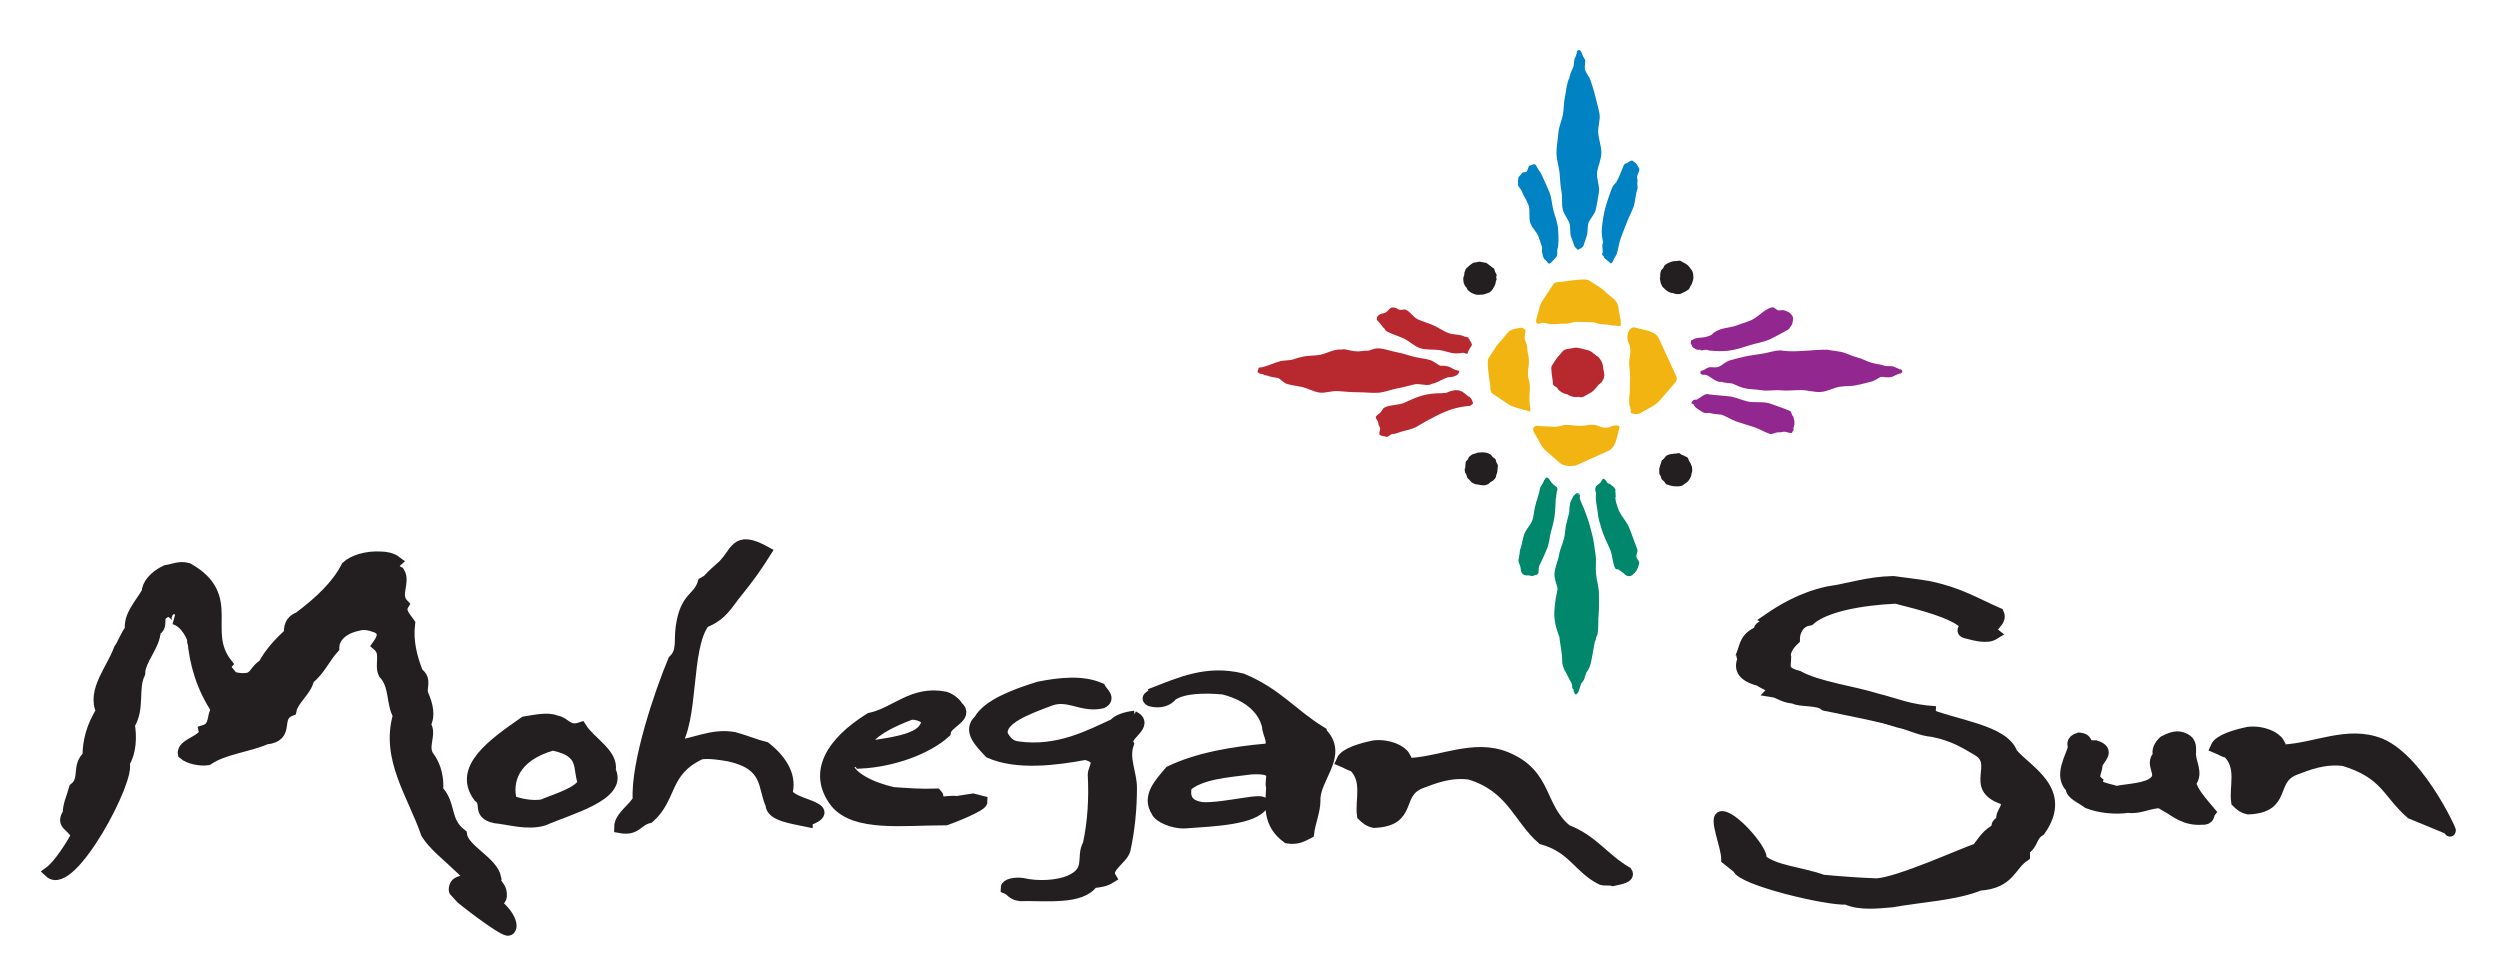 <?xml version="1.0" encoding="utf-8"?>
<!-- Generator: Adobe Illustrator 14.0.0, SVG Export Plug-In . SVG Version: 6.00 Build 43363)  -->
<!DOCTYPE svg PUBLIC "-//W3C//DTD SVG 1.1//EN" "http://www.w3.org/Graphics/SVG/1.1/DTD/svg11.dtd">
<svg version="1.1" id="Layer_1" xmlns="http://www.w3.org/2000/svg" xmlns:xlink="http://www.w3.org/1999/xlink" x="0px" y="0px"
	 width="250px" height="98px" viewBox="0 0 250 98" enable-background="new 0 0 250 98" xml:space="preserve">
<g>
	<path fill="#231F20" d="M98.164,80.163c0,0.408-2.946,1.567-3.574,1.779c-4.369,0-9.028,0.673-11.008-1.717
		c-2.269-2.957-0.41-5.968,3.428-8.357c2.608-0.566,4.25-2.754,7.484-2.125c0.506,0.15,1.038,0.567,1.231,0.93
		c1.159,0.991-1.135,1.558-1.231,2.55c-1.763,1.603-5.19,2.903-8.522,3.054c-0.313-0.406-1.135,0-1.256,0.267
		c0.314,1.195,2.293,2.23,4.587,2.753c1.448,0.098,2.704,0.204,4.346,0.15c0.313,0.31-0.193,0.469,0.217,0.832
		c3.21-0.31,0.193,0.177,3.428-0.337L98.164,80.163 M91.066,71.398c-4.057,1.506-4.563,2.807-4.877,3.374
		c4.152-0.567,6.229-0.983,6.542-2.595C92.731,71.762,91.79,71.302,91.066,71.398z"/>
	<path fill="none" stroke="#231F20" stroke-width="1.177" d="M98.164,80.163c0,0.408-2.946,1.567-3.574,1.779
		c-4.369,0-9.028,0.673-11.008-1.717c-2.269-2.957-0.41-5.968,3.428-8.357c2.608-0.566,4.25-2.754,7.484-2.125
		c0.506,0.15,1.038,0.567,1.231,0.93c1.159,0.991-1.135,1.558-1.231,2.55c-1.763,1.603-5.19,2.903-8.522,3.054
		c-0.313-0.406-1.135,0-1.256,0.267c0.314,1.195,2.293,2.23,4.587,2.753c1.448,0.098,2.704,0.204,4.346,0.15
		c0.313,0.31-0.193,0.469,0.217,0.832c3.21-0.31,0.193,0.177,3.428-0.337L98.164,80.163z M91.066,71.398
		c-4.057,1.506-4.563,2.807-4.877,3.374c4.152-0.567,6.229-0.983,6.542-2.595C92.731,71.762,91.79,71.302,91.066,71.398z"/>
	<path fill="#231F20" d="M48.479,89.663c2.728,1.558,2.921,3.329,2.294,3.329c-0.725-0.106-4.684-3.17-4.901-3.436
		c0.41-0.204-0.41-0.239-0.41-0.566c0-1.744,3.139,0.133,0.434-2.354c-1.134-1.09-2.487-2.134-3.21-3.276
		c-1.352-3.939-4.056-7.525-2.8-11.828c-0.724-1.248-0.314-2.966-1.473-4.205c-0.411-0.885,0.314-2.027-0.604-2.807
		c0.41-0.575,0.821-1.354-0.121-1.814c-0.603-0.213-1.23-0.417-1.859-0.213c-1.762,0.363-2.486,1.354-2.486,2.284
		c-0.941,1.035-1.352,2.178-2.51,3.116c-0.194,1.143-1.545,2.027-1.763,3.117c-1.763,0.672,0,2.594-2.486,2.85
		c-1.763,0.78-4.249,0.992-5.818,2.081c-0.725,0.105-1.859-0.106-2.39-0.575c-0.194-0.983,2.292-1.293,2.075-2.285
		c1.16-0.362,0.749-1.504,1.256-2.124c-1.545-2.338-2.172-4.675-2.39-7.012c0.411-0.673-0.193-1.239,0.531-1.922
		c0.603-1.142-0.725,3.276-0.531,1.922c0,0-0.556-1.718-1.907-2.099c1.255,0.354-1.401-1.743-0.99-0.602
		c-0.942,0.575,0,1.248-0.942,1.824c0,1.451-1.545,2.903-1.545,4.258c-0.749,1.55,0,3.471-1.038,5.135
		c0.192,1.143,0.192,2.7-0.531,3.843C13.087,77.755,7.076,89.123,5,87.202c0.917-0.673,2.269-2.798,2.704-3.684
		c-0.628-1.143-1.569-1.036-0.845-2.178c0-0.886,0.41-1.665,0.627-2.497c1.135-0.876,0.218-2.23,1.352-3.213
		c0-1.559,0.411-3.011,1.353-4.516c-0.941-2.027,1.038-4.161,1.763-6.18c0.41-0.575,0.627-1.354,1.134-1.974
		c-0.192-1.354,0.942-2.497,1.667-3.736c0-0.673,0.627-1.559,1.859-2.134c0.724-0.098,1.352-0.46,2.196-0.204
		c4.877,2.807,1.231,6.181,3.839,9.5c-0.41,0.469,0.314,0.832,0.508,1.292c0.41,0.213,1.351,0.319,1.882,0.106
		c0.604-0.362,0.604-0.832,1.352-1.292c0.604-1.143,1.545-2.187,2.584-3.116c0-0.575,0-1.249,0.941-1.611
		c2.076-1.559,3.839-3.214,4.78-5.091c0.603-0.566,1.955-1.035,3.428-0.93c0.41,0,1.039,0.105,1.449,0.416
		c-0.41,0.363-0.217,0.832,0.314,1.089c0.603,0.983-0.531,2.23,0.41,3.214c-0.41,0.682,0.192,1.248,0.627,1.877
		c-0.216,1.814,0.194,3.373,0.821,4.984c0.941,0.673,0.217,1.451,0.531,2.178c0.41,0.93,0.724,2.072,0.192,2.957
		c0.725,0.885-0.41,2.231,0.41,3.267c0.725,0.992,0.942,2.24,0.846,3.329c1.352,1.346,0.627,3.063,2.39,4.409
		c0.193,1.558,3.114,2.7,3.428,4.364c-0.217,0.363,0.41,0.832,0.506,1.24c0.411,1.823-1.569,0.646-1.569,0.646V89.663"/>
	<path fill="none" stroke="#231F20" stroke-width="1.177" d="M48.479,89.663c2.728,1.558,2.921,3.329,2.294,3.329
		c-0.725-0.106-4.684-3.17-4.901-3.436c0.41-0.204-0.41-0.239-0.41-0.566c0-1.744,3.139,0.133,0.434-2.354
		c-1.134-1.09-2.487-2.134-3.21-3.276c-1.352-3.939-4.056-7.525-2.8-11.828c-0.724-1.248-0.314-2.966-1.473-4.205
		c-0.411-0.885,0.314-2.027-0.604-2.807c0.41-0.575,0.821-1.354-0.121-1.814c-0.603-0.213-1.23-0.417-1.859-0.213
		c-1.762,0.363-2.486,1.354-2.486,2.284c-0.941,1.035-1.352,2.178-2.51,3.116c-0.194,1.143-1.545,2.027-1.763,3.117
		c-1.763,0.672,0,2.594-2.486,2.85c-1.763,0.78-4.249,0.992-5.818,2.081c-0.725,0.105-1.859-0.106-2.39-0.575
		c-0.194-0.983,2.292-1.293,2.075-2.285c1.16-0.362,0.749-1.504,1.256-2.124c-1.545-2.338-2.172-4.675-2.39-7.012
		c0.411-0.673-0.193-1.239,0.531-1.922c0.603-1.142-0.725,3.276-0.531,1.922c0,0-0.556-1.718-1.907-2.099
		c1.255,0.354-1.401-1.743-0.99-0.602c-0.942,0.575,0,1.248-0.942,1.824c0,1.451-1.545,2.903-1.545,4.258
		c-0.749,1.55,0,3.471-1.038,5.135c0.192,1.143,0.192,2.7-0.531,3.843C13.087,77.755,7.076,89.123,5,87.202
		c0.917-0.673,2.269-2.798,2.704-3.684c-0.628-1.143-1.569-1.036-0.845-2.178c0-0.886,0.41-1.665,0.627-2.497
		c1.135-0.876,0.218-2.23,1.352-3.213c0-1.559,0.411-3.011,1.353-4.516c-0.941-2.027,1.038-4.161,1.763-6.18
		c0.41-0.575,0.627-1.354,1.134-1.974c-0.192-1.354,0.942-2.497,1.667-3.736c0-0.673,0.627-1.559,1.859-2.134
		c0.724-0.098,1.352-0.46,2.196-0.204c4.877,2.807,1.231,6.181,3.839,9.5c-0.41,0.469,0.314,0.832,0.508,1.292
		c0.41,0.213,1.351,0.319,1.882,0.106c0.604-0.362,0.604-0.832,1.352-1.292c0.604-1.143,1.545-2.187,2.584-3.116
		c0-0.575,0-1.249,0.941-1.611c2.076-1.559,3.839-3.214,4.78-5.091c0.603-0.566,1.955-1.035,3.428-0.93
		c0.41,0,1.039,0.105,1.449,0.416c-0.41,0.363-0.217,0.832,0.314,1.089c0.603,0.983-0.531,2.23,0.41,3.214
		c-0.41,0.682,0.192,1.248,0.627,1.877c-0.216,1.814,0.194,3.373,0.821,4.984c0.941,0.673,0.217,1.451,0.531,2.178
		c0.41,0.93,0.724,2.072,0.192,2.957c0.725,0.885-0.41,2.231,0.41,3.267c0.725,0.992,0.942,2.24,0.846,3.329
		c1.352,1.346,0.627,3.063,2.39,4.409c0.193,1.558,3.114,2.7,3.428,4.364c-0.217,0.363,0.41,0.832,0.506,1.24
		c0.411,1.823-1.569,0.646-1.569,0.646V89.663z"/>
	<path fill="#231F20" d="M54.346,81.987c-1.665,0.469-3.332-0.098-4.876-0.257c-1.763-0.416-0.627-1.452-1.569-2.071
		c-2.077-2.808,1.448-5.25,4.563-7.429c0.941-0.15,2.39-0.469,3.114-0.105c0.941,0.105,1.159,1.142,2.511,0.682
		c0.917,1.451,3.21,2.594,2.896,4.249C62.24,79.5,56.93,80.845,54.346,81.987 M58.377,78.251c-0.604-1.346,0.314-3.116-3.114-3.789
		c-4.032,1.143-4.66,3.736-4.153,5.657c0.845,0.319,1.98,0.575,3.114,0.416c1.473-0.62,3.548-1.187,4.152-2.23V78.251z"/>
	<path fill="none" stroke="#231F20" stroke-width="1.177" d="M54.346,81.987c-1.665,0.469-3.332-0.098-4.876-0.257
		c-1.763-0.416-0.627-1.452-1.569-2.071c-2.077-2.808,1.448-5.25,4.563-7.429c0.941-0.15,2.39-0.469,3.114-0.105
		c0.941,0.105,1.159,1.142,2.511,0.682c0.917,1.451,3.21,2.594,2.896,4.249C62.24,79.5,56.93,80.845,54.346,81.987z M58.377,78.251
		c-0.604-1.346,0.314-3.116-3.114-3.789c-4.032,1.143-4.66,3.736-4.153,5.657c0.845,0.319,1.98,0.575,3.114,0.416
		c1.473-0.62,3.548-1.187,4.152-2.23V78.251z"/>
	<path fill="#231F20" d="M80.685,82.094c-1.473-0.311-3.549-0.567-3.549-1.655c-0.82-1.771-0.193-4.002-4.248-4.888
		c-0.942-0.15-1.859-0.31-2.801-0.204c-3.742,1.709-2.897,4.365-5.19,6.384c-1.255,0.311-1.255,1.302-2.897,0.991
		c0-1.045,1.448-1.877,1.859-2.753c-0.217-3.639,2.173-10.694,3.524-13.918c0.941-0.876,0.58-2.001,0.773-3.338
		c0.434-3.099,1.69-2.762,2.197-4.417c0.845-0.47,0,0,1.787-1.55c1.592-1.398,1.279-3.258,4.394-1.54
		c-0.845,1.346-1.763,2.646-2.849,3.967c-0.966,1.159-1.425,2.31-3.284,3.036c-1.979,2.603-1.038,9.871-3.018,12.412
		c1.98-0.106,3.743-1.248,6.036-0.832c1.134,0.31,2.076,0.726,3.114,0.983c1.642,1.301,2.486,2.806,2.173,4.311
		c-0.314,1.452,5.601,1.611,1.979,2.958V82.094"/>
	<path fill="none" stroke="#231F20" stroke-width="1.177" d="M80.685,82.094c-1.473-0.311-3.549-0.567-3.549-1.655
		c-0.82-1.771-0.193-4.002-4.248-4.888c-0.942-0.15-1.859-0.31-2.801-0.204c-3.742,1.709-2.897,4.365-5.19,6.384
		c-1.255,0.311-1.255,1.302-2.897,0.991c0-1.045,1.448-1.877,1.859-2.753c-0.217-3.639,2.173-10.694,3.524-13.918
		c0.941-0.876,0.58-2.001,0.773-3.338c0.434-3.099,1.69-2.762,2.197-4.417c0.845-0.47,0,0,1.787-1.55
		c1.592-1.398,1.279-3.258,4.394-1.54c-0.845,1.346-1.763,2.646-2.849,3.967c-0.966,1.159-1.425,2.31-3.284,3.036
		c-1.979,2.603-1.038,9.871-3.018,12.412c1.98-0.106,3.743-1.248,6.036-0.832c1.134,0.31,2.076,0.726,3.114,0.983
		c1.642,1.301,2.486,2.806,2.173,4.311c-0.314,1.452,5.601,1.611,1.979,2.958V82.094z"/>
	<path fill="#231F20" d="M113.325,71.664c1.642,0.823-1.039,1.814-0.531,2.745c-0.508,1.461,0.313,2.912,0.313,4.364
		c0,2.027-0.193,4.1-0.627,6.127c-0.194,0.981-2.076,1.814-1.449,2.85c-0.507,0.319-1.038,0.417-1.763,0.47
		c-1.134,1.718-4.683,1.249-7.267,1.302c-0.82-0.106-0.82-0.522-1.352-0.727c0-0.31,0.82-0.521,1.569-0.416
		c1.545,0.363,3.525,0.257,4.757-0.266c2.292-0.982,1.159-2.487,1.882-3.63c0.507-2.337,0.627-4.675,0.507-7.011
		c0-0.727,1.039-1.603-0.82-2.072c-3.018,0.566-6.857,1.036-9.561-0.159c-0.917-0.983-2.173-2.178-1.038-3.214
		c0.845-1.505,3.428-2.497,5.915-3.276c2.076-0.415,4.37-0.673,6.133,0.106c0.217,0.417,1.038,0.983,0.217,1.399
		c-1.98,0.469-3.333-0.93-5.191-0.257c-2.196,0.832-5.311,1.921-4.779,3.585c0.314,0.46,0.627,1.036,1.545,1.143
		c4.055,0.566,7.266-1.195,9.656-2.285c0.314-0.415,1.16-0.681,1.98-0.778H113.325"/>
	<path fill="none" stroke="#231F20" stroke-width="1.177" d="M113.325,71.664c1.642,0.823-1.039,1.814-0.531,2.745
		c-0.508,1.461,0.313,2.912,0.313,4.364c0,2.027-0.193,4.1-0.627,6.127c-0.194,0.981-2.076,1.814-1.449,2.85
		c-0.507,0.319-1.038,0.417-1.763,0.47c-1.134,1.718-4.683,1.249-7.267,1.302c-0.82-0.106-0.82-0.522-1.352-0.727
		c0-0.31,0.82-0.521,1.569-0.416c1.545,0.363,3.525,0.257,4.757-0.266c2.292-0.982,1.159-2.487,1.882-3.63
		c0.507-2.337,0.627-4.675,0.507-7.011c0-0.727,1.039-1.603-0.82-2.072c-3.018,0.566-6.857,1.036-9.561-0.159
		c-0.917-0.983-2.173-2.178-1.038-3.214c0.845-1.505,3.428-2.497,5.915-3.276c2.076-0.415,4.37-0.673,6.133,0.106
		c0.217,0.417,1.038,0.983,0.217,1.399c-1.98,0.469-3.333-0.93-5.191-0.257c-2.196,0.832-5.311,1.921-4.779,3.585
		c0.314,0.46,0.627,1.036,1.545,1.143c4.055,0.566,7.266-1.195,9.656-2.285c0.314-0.415,1.16-0.681,1.98-0.778H113.325z"/>
	<path fill="#231F20" d="M132.083,73.267c2.294,2.24-0.724,4.472-0.628,6.809c0,1.035-0.506,2.178-0.627,3.213
		c-0.604,0.311-1.135,0.629-2.076,0.47c-1.956-1.451-1.642-3.223-1.546-5.038c-0.313-0.832,0.941-2.026-2.076-1.868
		c-2.39,0.311-5.094,0.47-6.542,1.762c0,0.319-0.531,1.922,1.666,2.188c2.269,0.098,6.421-1.089,6.011-0.362
		c-0.917,1.451-4.78,1.603-7.774,1.814c-1.159,0.054-2.606-0.576-2.8-1.143c-0.941-1.451,0.314-2.753,1.328-3.948
		c2.704-1.292,6.132-1.921,9.777-2.23c0.82-0.567,0-1.559,0-2.285c-0.313-1.451-1.569-3.063-4.466-3.789
		c-1.762-0.159-4.055-0.159-5.19,0.673c-0.313,0.47-1.135,0.78-2.076,0.522c-0.627-0.31,0.314-0.47,0.314-0.726
		c2.583-0.991,5.287-2.284,8.812-1.408c3.524,1.461,4.998,3.532,7.894,5.304V73.267"/>
	<path fill="none" stroke="#231F20" stroke-width="1.177" d="M132.083,73.267c2.294,2.24-0.724,4.472-0.628,6.809
		c0,1.035-0.506,2.178-0.627,3.213c-0.604,0.311-1.135,0.629-2.076,0.47c-1.956-1.451-1.642-3.223-1.546-5.038
		c-0.313-0.832,0.941-2.026-2.076-1.868c-2.39,0.311-5.094,0.47-6.542,1.762c0,0.319-0.531,1.922,1.666,2.188
		c2.269,0.098,6.421-1.089,6.011-0.362c-0.917,1.451-4.78,1.603-7.774,1.814c-1.159,0.054-2.606-0.576-2.8-1.143
		c-0.941-1.451,0.314-2.753,1.328-3.948c2.704-1.292,6.132-1.921,9.777-2.23c0.82-0.567,0-1.559,0-2.285
		c-0.313-1.451-1.569-3.063-4.466-3.789c-1.762-0.159-4.055-0.159-5.19,0.673c-0.313,0.47-1.135,0.78-2.076,0.522
		c-0.627-0.31,0.314-0.47,0.314-0.726c2.583-0.991,5.287-2.284,8.812-1.408c3.524,1.461,4.998,3.532,7.894,5.304V73.267z"/>
	<path fill="#231F20" d="M161.295,88.016c-0.313-0.106-0.82,0-1.135-0.106c-2.293-1.141-2.801-3.168-5.915-4.045
		c-2.39-2.081-3.018-5.197-7.267-6.489c-1.979-0.267-3.646,0.416-4.997,0.93c-2.487,1.044-0.725,3.736-4.563,3.896
		c-0.507-0.106-0.82-0.363-1.134-0.674c-0.218-1.505,0.627-3.585-0.941-4.983c-0.313,0-0.629-0.267-1.135-0.47
		c0.313-0.727,1.955-1.195,3.21-1.452c1.449-0.159,2.704,0.47,3.019,1.036c-0.217,0.256,0,0.521,0.507,0.726
		c3.235-0.15,6.445-1.921,9.657-0.619c4.151,1.709,3.21,4.931,6.035,7.269c2.68,1.036,3.621,2.797,6.012,4.205
		C162.961,87.707,162.019,87.856,161.295,88.016"/>
	<path fill="none" stroke="#231F20" stroke-width="1.177" d="M161.295,88.016c-0.313-0.106-0.82,0-1.135-0.106
		c-2.293-1.141-2.801-3.168-5.915-4.045c-2.39-2.081-3.018-5.197-7.267-6.489c-1.979-0.267-3.646,0.416-4.997,0.93
		c-2.487,1.044-0.725,3.736-4.563,3.896c-0.507-0.106-0.82-0.363-1.134-0.674c-0.218-1.505,0.627-3.585-0.941-4.983
		c-0.313,0-0.629-0.267-1.135-0.47c0.313-0.727,1.955-1.195,3.21-1.452c1.449-0.159,2.704,0.47,3.019,1.036
		c-0.217,0.256,0,0.521,0.507,0.726c3.235-0.15,6.445-1.921,9.657-0.619c4.151,1.709,3.21,4.931,6.035,7.269
		c2.68,1.036,3.621,2.797,6.012,4.205C162.961,87.707,162.019,87.856,161.295,88.016z"/>
	<path fill="#231F20" d="M190.023,72.134c-2.414-0.603-4.828-1.098-7.532-1.647c-0.7-0.602-2.414-0.327-3.114-0.708
		c-1.135-0.105-1.424-0.549-2.124-0.655c0.41-0.434-0.846-0.708-1.28-1.098c-1.979-0.486-1.979-1.416-1.568-2.24
		c0.289,0,0-0.106,0-0.106c-0.41-0.105,0-0.221-0.145-0.327c0.289-0.761,0.289-1.69,1.857-2.24c-0.724-0.495,1.546-0.654,0.7-1.15
		c1.28-0.877,3.26-2.134,5.964-2.735c2.27-0.328,3.983-0.982,6.542-1.036c1.135,0.168,2.271,0.274,3.549,0.496
		c3.115,0.655,4.684,1.691,6.953,2.674c0.411,0.876-1.279,1.372-0.434,2.026c-0.7,0.435-1.836,0.106-2.704-0.114
		c-0.845-0.16,0.145-0.655-0.146-0.877c-1.255-1.194-4.394-1.965-6.953-2.62c-3.549,0.169-7.098,0.823-8.642,2.187
		c-1.136,0.168-1.546,1.195-1.546,1.966c-1.159,1.088-0.869,1.806-0.869,1.806c0,0.877-0.435,1.479,1.279,1.912
		c1.979,1.099,5.529,1.532,7.942,2.302c1.98,0.487,3.114,1.09,5.818,1.258"/>
	<path fill="none" stroke="#231F20" stroke-width="1.177" d="M190.023,72.134c-2.414-0.603-4.828-1.098-7.532-1.647
		c-0.7-0.602-2.414-0.327-3.114-0.708c-1.135-0.105-1.424-0.549-2.124-0.655c0.41-0.434-0.846-0.708-1.28-1.098
		c-1.979-0.486-1.979-1.416-1.568-2.24c0.289,0,0-0.106,0-0.106c-0.41-0.105,0-0.221-0.145-0.327c0.289-0.761,0.289-1.69,1.857-2.24
		c-0.724-0.495,1.546-0.654,0.7-1.15c1.28-0.877,3.26-2.134,5.964-2.735c2.27-0.328,3.983-0.982,6.542-1.036
		c1.135,0.168,2.271,0.274,3.549,0.496c3.115,0.655,4.684,1.691,6.953,2.674c0.411,0.876-1.279,1.372-0.434,2.026
		c-0.7,0.435-1.836,0.106-2.704-0.114c-0.845-0.16,0.145-0.655-0.146-0.877c-1.255-1.194-4.394-1.965-6.953-2.62
		c-3.549,0.169-7.098,0.823-8.642,2.187c-1.136,0.168-1.546,1.195-1.546,1.966c-1.159,1.088-0.869,1.806-0.869,1.806
		c0,0.877-0.435,1.479,1.279,1.912c1.979,1.099,5.529,1.532,7.942,2.302c1.98,0.487,3.114,1.09,5.818,1.258"/>
	<path fill="#231F20" d="M220.153,81.89c-1.667,0.106-2.607-0.779-3.429-1.248c0.218-0.257-0.41-0.257-0.628-0.416
		c-1.23,0-2.075,0.628-3.307,0.469c-1.256,0.204-2.922,0-3.96-0.416c-0.628-0.47-1.762-0.93-1.665-1.505
		c-1.231-1.142-0.097-2.903,0.217-4.001c0-0.258-0.313-0.674,0.531-0.93c1.135,0.105,0.192,0.832,1.642,0.778
		c1.473,0.47,0.313,1.195,0.121,1.815c0,0.619-0.531,1.248,0,1.717c-0.218,0.62,1.23,0.779,1.955,1.036
		c1.255-0.257,3.018-0.257,3.838-0.991c0.942-0.823-0.506-1.762,0.436-2.647c-0.218-0.46,0.096-1.036,0.507-1.399
		c0.531-0.256,1.135-0.566,1.762-0.362c0.942,0.31,0.845,0.886,0.845,1.398c-0.12,1.045,0.821,2.081,0,3.063
		c0.194,0.991,1.136,1.975,1.956,2.966C220.78,81.474,220.974,81.942,220.153,81.89"/>
	<path fill="none" stroke="#231F20" stroke-width="1.177" d="M220.153,81.89c-1.667,0.106-2.607-0.779-3.429-1.248
		c0.218-0.257-0.41-0.257-0.628-0.416c-1.23,0-2.075,0.628-3.307,0.469c-1.256,0.204-2.922,0-3.96-0.416
		c-0.628-0.47-1.762-0.93-1.665-1.505c-1.231-1.142-0.097-2.903,0.217-4.001c0-0.258-0.313-0.674,0.531-0.93
		c1.135,0.105,0.192,0.832,1.642,0.778c1.473,0.47,0.313,1.195,0.121,1.815c0,0.619-0.531,1.248,0,1.717
		c-0.218,0.62,1.23,0.779,1.955,1.036c1.255-0.257,3.018-0.257,3.838-0.991c0.942-0.823-0.506-1.762,0.436-2.647
		c-0.218-0.46,0.096-1.036,0.507-1.399c0.531-0.256,1.135-0.566,1.762-0.362c0.942,0.31,0.845,0.886,0.845,1.398
		c-0.12,1.045,0.821,2.081,0,3.063c0.194,0.991,1.136,1.975,1.956,2.966C220.78,81.474,220.974,81.942,220.153,81.89z"/>
	<path fill="#231F20" d="M241.132,81.323c-2.389-2.081-2.486-4.002-6.735-5.304c-1.979-0.256-3.646,0.417-4.997,0.938
		c-2.487,1.036-0.725,3.736-4.563,3.896c-0.508-0.106-0.821-0.362-1.135-0.681c-0.218-1.506,0.627-3.577-0.941-4.985
		c-0.314,0-0.628-0.256-1.136-0.46c0.314-0.726,1.98-1.195,3.212-1.461c1.447-0.15,2.704,0.47,3.018,1.044
		c-0.218,0.258,0,0.515,0.507,0.728c3.234-0.16,6.446-1.922,9.656-0.629c4.153,1.717,7.702,10.083,6.857,8.454L241.132,81.323"/>
	<path fill="none" stroke="#231F20" stroke-width="1.177" d="M241.132,81.323c-2.389-2.081-2.486-4.002-6.735-5.304
		c-1.979-0.256-3.646,0.417-4.997,0.938c-2.487,1.036-0.725,3.736-4.563,3.896c-0.508-0.106-0.821-0.362-1.135-0.681
		c-0.218-1.506,0.627-3.577-0.941-4.985c-0.314,0-0.628-0.256-1.136-0.46c0.314-0.726,1.98-1.195,3.212-1.461
		c1.447-0.15,2.704,0.47,3.018,1.044c-0.218,0.258,0,0.515,0.507,0.728c3.234-0.16,6.446-1.922,9.656-0.629
		c4.153,1.717,7.702,10.083,6.857,8.454L241.132,81.323z"/>
	<path fill="#231F20" d="M188.189,70.098c1.448,0.469,2.293,1.045,4.249,1.194c3.018,1.302,7.895,1.718,8.739,4.055
		c1.448,1.762,5.601,3.684,2.8,7.676c-0.941,0.576-0.627,1.302-1.568,1.921v0.63c-1.449,0.982-1.449,2.7-4.467,2.903
		c-2.39,0.982-5.818,1.142-8.716,1.664c-1.255,0.098-3.21,0.363-4.563-0.266c-2.076,0.106-10.525-1.947-10.839-3.09l-1.111-0.885
		c0-1.302-1.376-4.4-0.435-4.196c1.255,0.159,4.177,3.656,3.767,4.231c1.255,1.195,4.152,1.346,6.229,2.125
		c1.762,0.159,3.742,0.311,5.408,0.363c2.27-0.15,8.4-2.957,10.066-3.523c0.604-0.735,0.917-1.461,2.076-2.027
		c-0.313-0.417,0.193-0.576,0.411-0.886c-0.218-0.727,1.037-1.452,0.097-2.125c-3.429-1.143-0.194-3.479-2.584-4.878
		c-1.256-0.735-2.39-1.461-4.466-1.877c-1.255-0.098-2.197-0.673-3.429-0.93c-1.762-0.575-3.524-1.035-5.504-1.559
		c-0.531-0.575-1.763-0.309-2.294-0.673c-0.82-0.105-1.038-0.522-1.545-0.628"/>
	<path fill="none" stroke="#231F20" stroke-width="1.177" d="M188.189,70.098c1.448,0.469,2.293,1.045,4.249,1.194
		c3.018,1.302,7.895,1.718,8.739,4.055c1.448,1.762,5.601,3.684,2.8,7.676c-0.941,0.576-0.627,1.302-1.568,1.921v0.63
		c-1.449,0.982-1.449,2.7-4.467,2.903c-2.39,0.982-5.818,1.142-8.716,1.664c-1.255,0.098-3.21,0.363-4.563-0.266
		c-2.076,0.106-10.525-1.947-10.839-3.09l-1.111-0.885c0-1.302-1.376-4.4-0.435-4.196c1.255,0.159,4.177,3.656,3.767,4.231
		c1.255,1.195,4.152,1.346,6.229,2.125c1.762,0.159,3.742,0.311,5.408,0.363c2.27-0.15,8.4-2.957,10.066-3.523
		c0.604-0.735,0.917-1.461,2.076-2.027c-0.313-0.417,0.193-0.576,0.411-0.886c-0.218-0.727,1.037-1.452,0.097-2.125
		c-3.429-1.143-0.194-3.479-2.584-4.878c-1.256-0.735-2.39-1.461-4.466-1.877c-1.255-0.098-2.197-0.673-3.429-0.93
		c-1.762-0.575-3.524-1.035-5.504-1.559c-0.531-0.575-1.763-0.309-2.294-0.673c-0.82-0.105-1.038-0.522-1.545-0.628"/>
	<path fill="none" stroke="#231F20" stroke-width="0.126" d="M91.138,71.522c-3.114,1.159-3.524,2.16-3.766,2.603
		c3.211-0.442,4.805-0.761,5.046-2C92.418,71.807,91.694,71.443,91.138,71.522z"/>
	<path fill="#F2B411" d="M167.644,37.668l-1.762-3.834c-0.072-0.168-0.266-0.381-0.411-0.469l-0.12-0.071
		c-0.146-0.088-0.435-0.194-0.604-0.239l-1.376-0.327c-0.483,0.097-0.628,0.549-0.628,1.019c0.024,0.637,0.29,0.637,0.29,1.274
		c0.024,0.637-0.12,0.637-0.12,1.274c0.023,0.638,0.071,0.646,0.096,1.284c0,0.637-0.024,0.637-0.024,1.274
		c0.024,0.638-0.097,0.638-0.071,1.275c0,0.638,0.168,0.452,0.168,1.089c0,0.035,0,0.063,0.024,0.089l0.313,0.088
		c0.193,0.053,0.483,0.009,0.652-0.098l1.304-0.743c0.169-0.098,0.435-0.318,0.579-0.478l1.569-1.815
		C167.668,38.102,167.717,37.827,167.644,37.668"/>
	<path fill="#231F20" d="M146.326,27.822c0,0.115,0,0.23,0.024,0.337c0,0.106,0.049,0.222,0.097,0.319
		c0.024,0.097,0.121,0.176,0.194,0.266c0.048,0.088,0.071,0.203,0.168,0.282c0.072,0.071,0.145,0.143,0.242,0.204
		c0.096,0.062,0.192,0.097,0.289,0.142s0.217,0.079,0.313,0.098c0.121,0.026,0.242,0,0.338,0c0.121,0,0.242,0,0.339-0.019
		c0.12-0.026,0.217-0.053,0.313-0.097s0.218-0.063,0.314-0.115c0.096-0.062,0.169-0.142,0.24-0.222
		c0.073-0.07,0.121-0.186,0.17-0.273c0.072-0.09,0.096-0.187,0.145-0.284c0.048-0.098,0.048-0.204,0.072-0.318
		c0.023-0.106,0.097-0.204,0.097-0.319l-0.023-0.035v0.027v-0.01v0.018v0.009v-0.026v0.053l-0.05-0.035
		c0-0.114,0.073-0.229,0.05-0.336c-0.025-0.115-0.098-0.203-0.146-0.302c-0.049-0.097-0.049-0.221-0.097-0.318
		c-0.073-0.08-0.193-0.106-0.266-0.186c-0.097-0.07-0.169-0.142-0.241-0.195c-0.097-0.062-0.169-0.141-0.266-0.186
		c-0.097-0.044-0.217-0.035-0.313-0.062c-0.121-0.019-0.218-0.071-0.339-0.071c-0.096,0-0.217,0.026-0.313,0.053
		c-0.121,0.019-0.217,0.019-0.338,0.054c-0.097,0.044-0.169,0.124-0.266,0.177c-0.072,0.063-0.168,0.124-0.241,0.203
		c-0.073,0.08-0.169,0.133-0.242,0.223c-0.048,0.088-0.071,0.203-0.12,0.301c-0.048,0.098-0.024,0.212-0.048,0.318
		C146.399,27.602,146.326,27.708,146.326,27.822l0.024-0.044v0.026v0.026v-0.035v0.035
		C146.326,27.831,146.326,27.822,146.326,27.822"/>
	<path fill="#231F20" d="M165.979,27.726c0,0.115,0.023,0.222,0.048,0.336c0.024,0.106,0.024,0.222,0.072,0.319
		c0.049,0.098,0.098,0.203,0.146,0.292c0.072,0.088,0.169,0.15,0.241,0.221c0.072,0.08,0.145,0.151,0.242,0.213
		c0.096,0.063,0.192,0.106,0.289,0.15c0.096,0.035,0.193,0.044,0.313,0.062c0.097,0.027,0.218,0.089,0.313,0.089
		c0.121,0,0.242,0.01,0.363-0.009c0.097-0.026,0.192-0.088,0.289-0.133c0.121-0.044,0.218-0.097,0.29-0.15
		c0.097-0.063,0.193-0.105,0.289-0.186c0.073-0.071,0.097-0.186,0.145-0.275c0.073-0.088,0.121-0.186,0.17-0.282
		c0.024-0.106,0.072-0.204,0.096-0.311c0.024-0.114,0.073-0.221,0.073-0.336l-0.049,0.009v-0.045v0.019v0.062v-0.08l0.025,0.036
		c0-0.115,0-0.23-0.025-0.337c-0.024-0.114-0.048-0.221-0.096-0.318c-0.049-0.098-0.145-0.168-0.194-0.257
		c-0.071-0.089-0.12-0.177-0.192-0.248c-0.097-0.08-0.169-0.142-0.266-0.194c-0.072-0.063-0.169-0.106-0.266-0.142
		c-0.097-0.045-0.192-0.143-0.289-0.159c-0.121-0.026-0.242,0.035-0.363,0.035c-0.096,0-0.217-0.009-0.313,0.018
		c-0.12,0.018-0.218,0.053-0.313,0.097c-0.097,0.045-0.193,0.071-0.289,0.133c-0.098,0.054-0.194,0.106-0.266,0.187
		c-0.073,0.071-0.098,0.194-0.146,0.283c-0.072,0.089-0.193,0.142-0.218,0.248c-0.048,0.098-0.048,0.213-0.072,0.318
		c-0.024,0.106,0,0.222,0,0.337h-0.024v-0.036v0.054v0.026v-0.009v-0.071v0.089L165.979,27.726"/>
	<path fill="#231F20" d="M146.472,46.857c0,0.115,0,0.229,0.024,0.336s0.096,0.187,0.146,0.292c0.048,0.098,0.048,0.222,0.096,0.311
		c0.072,0.088,0.17,0.15,0.241,0.221c0.073,0.08,0.121,0.178,0.218,0.239c0.096,0.054,0.192,0.106,0.289,0.151
		c0.097,0.043,0.218,0.017,0.314,0.043c0.12,0.027,0.217,0.063,0.338,0.063c0.12,0,0.241,0.034,0.338,0.017
		c0.121-0.026,0.218-0.062,0.313-0.106c0.097-0.035,0.17-0.149,0.266-0.212c0.073-0.063,0.193-0.089,0.266-0.168
		c0.073-0.071,0.169-0.151,0.218-0.239c0.071-0.089,0.048-0.213,0.096-0.319c0.049-0.098,0.073-0.194,0.097-0.301
		c0.024-0.114,0.024-0.212,0.024-0.327l0.049-0.018v-0.009v0.035v-0.062v0.079v0.009v-0.026l-0.049-0.009
		c0-0.115,0.049-0.23,0.024-0.345c-0.024-0.106-0.097-0.196-0.146-0.293c-0.048-0.098-0.024-0.222-0.096-0.31
		c-0.049-0.089-0.194-0.124-0.266-0.204c-0.073-0.07-0.121-0.186-0.194-0.248c-0.096-0.053-0.192-0.097-0.289-0.142
		c-0.096-0.044-0.217-0.044-0.338-0.07c-0.097-0.018-0.193-0.009-0.313-0.009c-0.121,0-0.218,0.009-0.338,0.026
		c-0.097,0.026-0.193,0.053-0.29,0.098c-0.097,0.044-0.218,0.035-0.313,0.097c-0.097,0.063-0.17,0.124-0.266,0.204
		c-0.073,0.08-0.097,0.194-0.145,0.283c-0.073,0.089-0.17,0.159-0.218,0.257c-0.024,0.098,0,0.221-0.024,0.327
		c-0.023,0.106-0.023,0.213-0.023,0.328l-0.049-0.018v0.035v-0.009v-0.035v-0.01v0.071V46.857"/>
	<path fill="#231F20" d="M165.931,46.99c0,0.115-0.024,0.229,0,0.345c0,0.106,0.096,0.195,0.145,0.292
		c0.023,0.098,0.048,0.213,0.097,0.302c0.072,0.088,0.169,0.142,0.241,0.213c0.072,0.079,0.12,0.212,0.193,0.266
		c0.096,0.062,0.217,0.07,0.313,0.114c0.097,0.045,0.218,0.054,0.313,0.08c0.121,0.026,0.218,0.026,0.339,0.026
		c0.12,0,0.217,0.026,0.337,0c0.098-0.018,0.218-0.026,0.314-0.071c0.097-0.035,0.169-0.133,0.266-0.194
		c0.097-0.053,0.193-0.115,0.265-0.186c0.073-0.08,0.146-0.16,0.194-0.248c0.071-0.089,0.097-0.195,0.145-0.292
		c0.048-0.098,0.048-0.213,0.072-0.319c0.024-0.105,0.072-0.212,0.072-0.327v-0.018v0.026V46.99v-0.018l-0.023,0.018
		c0-0.106,0-0.222-0.024-0.328s-0.097-0.194-0.12-0.301c-0.05-0.098-0.098-0.178-0.17-0.266c-0.048-0.088-0.048-0.239-0.12-0.31
		c-0.073-0.08-0.193-0.115-0.29-0.169c-0.072-0.062-0.193-0.079-0.29-0.123c-0.096-0.036-0.192-0.15-0.29-0.178
		c-0.096-0.018-0.217,0.045-0.337,0.045c-0.121,0-0.218,0.009-0.339,0.035c-0.096,0.026-0.217,0.009-0.313,0.053
		c-0.097,0.045-0.218,0.071-0.313,0.133c-0.073,0.063-0.121,0.187-0.193,0.257c-0.072,0.079-0.169,0.133-0.241,0.222
		c-0.049,0.088-0.049,0.203-0.097,0.301c-0.049,0.106-0.073,0.204-0.097,0.311c-0.024,0.106-0.072,0.212-0.072,0.318v0.009v-0.035
		v-0.018v0.062v-0.035v-0.026C165.931,46.946,165.931,46.99,165.931,46.99"/>
	<path fill="#F2B411" d="M153.932,32.355c0.628-0.177,0.652,0.044,1.279,0.062c0.652,0.009,0.652-0.062,1.28-0.044
		c0.65,0.01,0.627-0.203,1.279-0.186c0.628,0.009,0.628,0.018,1.279,0.026c0.628,0.009,0.628,0.203,1.279,0.222
		c0.627,0.009,0.627,0.123,1.279,0.133c0.29,0.009,0.387,0.062,0.459,0.026c0.024-0.178,0.024-0.398,0-0.549l-0.241-1.381
		c-0.023-0.195-0.169-0.487-0.314-0.647l-0.845-0.717c-0.145-0.158-0.41-0.381-0.579-0.495c0,0-0.845-0.558-1.231-0.789
		c-0.387-0.229-2.631,0.187-2.825,0.178c-0.192-0.009-0.579,0.045-0.676,0.194l-1.086,1.656c-0.12,0.15-0.241,0.416-0.29,0.594
		l-0.361,1.354C153.593,32.258,153.643,32.452,153.932,32.355"/>
	<path fill="#F2B411" d="M161.826,42.572c-0.628-0.133-0.652,0.204-1.28,0.194c-0.651-0.018-0.651-0.274-1.279-0.283
		c-0.651-0.018-0.651,0.115-1.278,0.098c-0.652-0.009-0.652-0.07-1.28-0.089c-0.652-0.009-0.628,0.195-1.279,0.187
		c-0.628-0.018-0.628-0.044-1.279-0.063c-0.436-0.008-0.628-0.141-0.846,0.213c0,0.142,0.049,0.301,0.097,0.416l0.749,1.302
		c0.096,0.177,0.313,0.434,0.482,0.575l1.497,1.292c0.048,0.019,0.072,0.027,0.12,0.045c0.146,0.035,0.266,0.08,0.411,0.133
		c-0.024-0.01-0.049-0.026-0.073-0.036c0.097,0,0.17,0.019,0.266,0.054c-0.024-0.009-0.048-0.018-0.048-0.027
		c0.048,0,0.121,0.019,0.169,0.027c0.218-0.018,0.41-0.035,0.604-0.054l3.308-1.496c0.169-0.079,0.361-0.266,0.458-0.425
		l0.073-0.115c0.096-0.15,0.192-0.425,0.241-0.61l0.313-1.266C161.922,42.616,161.898,42.59,161.826,42.572"/>
	<path fill="#F2B411" d="M152.942,39.925c0-0.646,0.048-0.638,0.048-1.275c-0.024-0.646-0.193-0.646-0.193-1.283
		c-0.024-0.637,0.121-0.637,0.096-1.274c0-0.638-0.145-0.638-0.168-1.283c0-0.638-0.338-0.647-0.242-1.275
		c0.098-0.558,0.17-0.531-0.313-0.771l-0.676,0.115c-0.192,0.036-0.482,0.177-0.652,0.31l-0.724,0.859
		c-0.145,0.141-0.362,0.398-0.483,0.575c0,0-0.556,0.841-0.796,1.23c-0.218,0.398,0.192,2.638,0.192,2.833
		c-0.023,0.195,0.048,0.559,0.193,0.655l1.643,1.107c0.145,0.097,0.41,0.221,0.603,0.273l1.569,0.443
		C153.038,40.563,152.966,40.545,152.942,39.925"/>
	<path fill="#0082C3" d="M159.701,17.287c0.073-0.655,0.435-1.31,0.435-2.001c0-0.69-0.266-1.354-0.313-2
		c-0.048-0.655,0.241-1.337,0.121-1.931c-0.098-0.603-0.29-1.169-0.411-1.7c-0.12-0.531-0.289-1.026-0.435-1.478
		c-0.12-0.46-0.459-0.806-0.579-1.16c-0.12-0.363,0.072-0.797-0.024-1.054c-0.048-0.124-0.121-0.23-0.193-0.318
		c0-0.026,0-0.054-0.023-0.071l0,0c-0.023-0.035-0.023-0.062-0.049-0.097c-0.024-0.054-0.048-0.106-0.048-0.159V5.3
		c-0.024-0.044-0.024-0.07-0.072-0.097c0-0.018,0-0.026,0-0.036c0-0.009,0-0.009,0-0.009s0,0,0,0.009c0-0.009,0-0.009,0-0.009
		c0-0.008,0-0.008,0-0.018c-0.049-0.07-0.12-0.133-0.218-0.133c-0.12,0-0.218,0.098-0.218,0.213c0,0.009,0,0.009,0,0.009
		c0.025,0,0.025,0,0.05,0c0,0.018-0.024,0.026-0.024,0.044l0,0c0,0.009,0,0.009,0,0.009c0,0.009,0,0.009,0,0.018l-0.025-0.018V5.273
		c0,0.053,0,0.089-0.023,0.133c-0.024,0.026-0.024,0.053-0.048,0.088c0,0.026,0,0.054,0,0.08c-0.073,0.133-0.145,0.266-0.169,0.416
		c-0.049,0.239-0.025,0.47-0.097,0.691c-0.121,0.292-0.266,0.558-0.339,0.858c-0.023,0.106-0.048,0.204-0.071,0.301
		c-0.073,0.106-0.121,0.222-0.146,0.346c-0.145,0.451-0.169,0.982-0.289,1.514c-0.121,0.531-0.097,1.124-0.194,1.718
		c-0.096,0.603-0.41,1.195-0.458,1.85c-0.048,0.655-0.193,1.328-0.193,2.019c0,0.691,0.241,1.364,0.314,2.019
		c0.048,0.647,0.071,1.284,0.192,1.878c0.097,0.602,0,1.221,0.121,1.752s0.531,0.956,0.676,1.408
		c0.121,0.46,0.024,0.938,0.145,1.302c0.146,0.362,0.242,0.681,0.339,0.938c0.072,0.186,0.266,0.292,0.361,0.398
		c0.024-0.01,0.024-0.01,0.049-0.01c0.096-0.106,0.435-0.186,0.507-0.416c0.097-0.247,0.193-0.575,0.314-0.938
		c0.145-0.354,0.048-0.833,0.168-1.284c0.146-0.461,0.628-0.858,0.748-1.399c0.121-0.531,0.218-1.115,0.314-1.717
		S159.653,17.934,159.701,17.287 M158.133,5.265L158.133,5.265z M158.06,5.229c0,0,0,0,0-0.009c0.024,0,0.024,0,0.049,0v0.009
		C158.084,5.229,158.084,5.229,158.06,5.229z M158.254,5.53L158.254,5.53z M158.156,5.309L158.156,5.309z M158.108,5.193
		L158.108,5.193c0-0.008,0-0.017,0-0.026C158.108,5.177,158.108,5.186,158.108,5.193z M157.723,5.229L157.723,5.229z M157.723,5.256
		c0,0,0,0.009,0,0.018l0,0V5.256z M157.698,5.3L157.698,5.3l-0.025-0.018C157.673,5.291,157.698,5.291,157.698,5.3z"/>
	<path fill="#0082C3" d="M158.108,5.141L158.108,5.141c0,0.01,0,0.01,0,0.018C158.108,5.15,158.108,5.141,158.108,5.141"/>
	<line fill="#0082C3" x1="157.673" y1="5.229" x2="157.673" y2="5.229"/>
	<path fill="#0082C3" d="M157.673,5.229L157.673,5.229v0.044c0.025,0,0.025,0,0.025,0C157.698,5.265,157.698,5.247,157.673,5.229"/>
	<path fill="#0082C3" d="M157.673,5.221v0.009C157.673,5.221,157.673,5.221,157.673,5.221L157.673,5.221"/>
	<path fill="#B8292F" d="M145.916,37.251c0,0-0.023,0.009-0.023,0.019l0,0L145.916,37.251"/>
	<path fill="#B8292F" d="M145.868,37.065v-0.009c0,0.018,0.024,0.026,0.024,0.044c-0.024-0.018-0.024-0.035-0.048-0.044
		c-0.098-0.026-0.194-0.026-0.29-0.063c-0.266-0.088-0.483-0.282-0.772-0.354c-0.266-0.062-0.508-0.08-0.773-0.07
		c-0.313-0.151-0.627-0.452-1.037-0.576c-0.46-0.133-0.99-0.178-1.521-0.301c-0.531-0.124-1.086-0.345-1.69-0.451
		c-0.579-0.098-1.207-0.346-1.858-0.407c-0.338-0.026-0.676,0.097-1.014,0.229c-0.242-0.009-0.483,0.01-0.725,0.045
		c-0.556,0.097-1.038-0.035-1.594-0.16c-0.145-0.034-0.313-0.018-0.458,0.009c-0.097-0.009-0.194-0.009-0.29,0
		c-0.651,0.054-1.255,0.434-1.859,0.531c-0.579,0.098-1.183,0.062-1.713,0.187c-0.411,0.088-0.749,0.212-1.111,0.318
		c-0.338,0.035-0.676,0.062-1.014,0.098c-0.652,0.168-1.231,0.46-1.884,0.628c-0.096,0.019-0.169,0.01-0.24,0.019l-0.025,0.018
		h-0.023h-0.024v0.009c-0.072,0.009-0.097,0.07-0.097,0.123v0.019v0.009c-0.048,0.07-0.072,0.177-0.072,0.257
		c0,0.062,0.049,0.088,0.097,0.114c0.049,0.036,0.097,0.063,0.146,0.08c0.096,0.036,0.217,0.026,0.337,0.08
		c0.193,0.115,0.435,0.089,0.629,0.203c0.313,0.054,0.603,0.106,0.893,0.168c0.266,0.187,0.531,0.479,0.869,0.585
		c0.435,0.133,0.966,0.178,1.496,0.301c0.531,0.124,1.087,0.451,1.69,0.549c0.579,0.098,1.279-0.204,1.932-0.141
		c0.652,0.053,1.304,0.114,2.004,0.114s1.376,0.098,2.027,0.045c0.651-0.063,1.256-0.328,1.859-0.435
		c0.579-0.097,1.134-0.266,1.665-0.389c0.531-0.133,1.136,0.149,1.594,0.017c0.072-0.017,0.121-0.053,0.193-0.088
		c0.435-0.054,0.82-0.336,1.207-0.495c0.121-0.054,0.266-0.106,0.387-0.151c0.097-0.009,0.192-0.018,0.289-0.026
		c0.121-0.009,0.266-0.035,0.41-0.088c0,0,0.024,0,0.024-0.01c0.073-0.026,0.121-0.062,0.169-0.097h0.024
		c0.024-0.01,0.048-0.036,0.048-0.063c0.024-0.009,0.048-0.044,0.073-0.08c0.024-0.026,0.048-0.062,0.072-0.097
		c0.023-0.019,0.023-0.045,0.023-0.071v-0.009v-0.026C145.916,37.118,145.916,37.083,145.868,37.065 M145.724,37.146L145.724,37.146
		l0.023-0.027L145.724,37.146z M145.771,37.419c0-0.008,0-0.017,0-0.026h0.023c0-0.009,0-0.009,0-0.009
		C145.795,37.393,145.795,37.411,145.771,37.419z"/>
	<path fill="#B8292F" d="M160.426,37.402c-0.024-0.178-0.049-0.354-0.097-0.531c0-0.372-0.145-0.753-0.386-1.045
		c0.023,0.018,0.023,0.035,0.023,0.044c-0.072-0.133-0.192-0.229-0.313-0.301c0,0.009,0.024,0.018,0.048,0.035
		c-0.023-0.018-0.048-0.026-0.072-0.035c0.024,0.009,0.049,0.035,0.049,0.053c-0.049-0.044-0.073-0.088-0.121-0.141
		c0,0.017,0.023,0.034,0.023,0.053c-0.071-0.071-0.145-0.159-0.24-0.186l0.072,0.043c-0.024-0.026-0.049-0.043-0.097-0.062
		c-0.049-0.062-0.097-0.106-0.146-0.142l-0.072-0.035c-0.097-0.053-0.241-0.115-0.338-0.142l-0.941-0.222
		c-0.096-0.026-0.266-0.026-0.386-0.008l-0.772,0.133c-0.098,0.017-0.266,0.097-0.363,0.176l-0.41,0.487
		c-0.072,0.079-0.217,0.222-0.266,0.318c0,0-0.313,0.479-0.458,0.7c-0.121,0.221,0.12,1.479,0.12,1.593
		c-0.023,0.106,0.024,0.319,0.098,0.372l0.313,0.204c0.217,0.398,0.7,0.628,1.134,0.699c0,0-0.023,0.009-0.048,0.009
		c0.146,0.071,0.29,0.168,0.482,0.186c-0.023,0-0.048,0-0.071,0c0.071,0.01,0.12,0.026,0.192,0.026c-0.024,0-0.048,0-0.048,0
		c0.169,0.045,0.362,0.036,0.555,0l0.121,0.036c0.097,0.026,0.266,0,0.361-0.063l0.749-0.415c0.097-0.054,0.241-0.178,0.313-0.266
		l0.483-0.559c0.048-0.009,0.072-0.036,0.121-0.063l0.023-0.017c-0.023,0-0.049-0.01-0.072-0.01l0.023-0.026
		c0.025,0,0.049,0,0.073,0.01c0.097-0.106,0.169-0.231,0.241-0.364c0.048-0.062,0.072-0.159,0.072-0.238
		C160.426,37.615,160.45,37.509,160.426,37.402"/>
	<path fill="#0082C3" d="M155.718,25.326h0.024c0-0.026,0-0.053-0.024-0.079v-0.178c0-0.026,0-0.053,0.024-0.08v0.062
		c0.145-0.699,0.121-1.38,0.072-2.044c-0.023-0.656-0.266-1.213-0.434-1.833c-0.194-0.628-0.194-1.354-0.436-1.948
		c-0.241-0.593-0.507-1.168-0.772-1.726c-0.097-0.195-0.193-0.39-0.314-0.514c-0.119-0.133-0.216-0.487-0.361-0.549
		c-0.145-0.053-0.362,0.098-0.531,0.124c-0.145,0.018-0.169,0.495-0.313,0.602c-0.145,0.115-0.362,0-0.459,0.159
		c-0.097,0.168-0.313,0.284-0.361,0.479c-0.049,0.204-0.025,0.496-0.025,0.709c0.025,0.203,0.266,0.354,0.339,0.548
		c0.192,0.514,0.507,0.93,0.7,1.443c0.192,0.514,0,1.293,0.192,1.815c0.193,0.513,0.628,0.858,0.82,1.371
		c0.121,0.355,0.242,0.718,0.362,1.072c-0.023,0.142-0.048,0.291-0.023,0.434c0.072,0.229,0.072,0.487,0.217,0.682
		c0,0.018,0.024,0.026,0.024,0.044c0,0.009,0.024,0.009,0.024,0.019c0,0,0,0,0,0.009l0.023,0.018
		c0.024,0.009,0.024,0.009,0.049,0.018c0.097,0.089,0.169,0.177,0.241,0.292l0.024,0.035c0.024,0.018,0.049,0.036,0.072,0.036h0.024
		v0.008c0.023,0,0.023,0,0.023,0c0,0.009,0.024,0,0.049,0h-0.024h0.024c0.024-0.008,0.024-0.008,0.048-0.018c0,0,0,0,0-0.009
		c0.024,0,0.024,0,0.049-0.018V26.3c0,0.009,0,0.009-0.024,0.018c0-0.009,0-0.009,0-0.009c0.024-0.009,0.048-0.026,0.048-0.035
		l0.025-0.009c0.023-0.009,0.023-0.026,0.048-0.053v-0.009c0,0.009,0,0.009,0,0.009c0-0.009,0-0.019,0.023-0.036l0.024-0.018
		c0.024-0.026,0.024-0.044,0.049-0.071c0.121-0.079,0.192-0.221,0.313-0.336c-0.024,0.018-0.048,0.035-0.073,0.044
		c0.025-0.009,0.049-0.026,0.073-0.044c0.048-0.035,0.097-0.105,0.121-0.186c0-0.036,0.023-0.063,0-0.08l0,0
		c0-0.018,0-0.026,0.023-0.035v-0.018h-0.023c0.023-0.026,0.048-0.045,0.048-0.08v-0.009v-0.009h-0.024V25.326 M155.718,24.742
		l0.024,0.221c-0.024,0-0.024,0-0.024-0.009V24.742z M155.09,26.265L155.09,26.265v0.009V26.265z M155.452,25.707L155.452,25.707
		c0,0,0,0,0-0.009C155.452,25.707,155.452,25.707,155.452,25.707z M155.525,25.769c0,0,0.023-0.009,0.023-0.018l0,0
		C155.549,25.76,155.525,25.769,155.525,25.769z M155.694,25.406L155.694,25.406c0-0.01,0-0.01,0-0.01l0,0V25.406z M155.718,25.406
		v-0.01V25.406z M155.694,25.335c0,0,0-0.009,0-0.019h0.023v0.019H155.694z"/>
	<path fill="#00876C" d="M163.637,55.657c-0.024-0.203,0.169-0.513,0.097-0.708c-0.193-0.504-0.41-1.124-0.604-1.629
		c-0.217-0.505-0.217-0.682-0.58-1.204c-0.289-0.451-0.603-0.77-0.797-1.426c-0.071-0.266-0.192-0.486-0.216-0.92
		c0-0.026,0-0.045,0.023-0.071v-0.018c0.024-0.026,0.024-0.063,0.024-0.098v-0.009l-0.024-0.018c0-0.026,0-0.053-0.023-0.071
		l0.023-0.008c0-0.106,0-0.213-0.023-0.311c0-0.08,0-0.159,0-0.239l0.023,0.019c0-0.027-0.023-0.054-0.049-0.071v-0.019
		l-0.024-0.009c-0.023-0.026-0.048-0.044-0.048-0.062c-0.048-0.098-0.313-0.257-0.386-0.345l-0.098-0.063h0.025h-0.025
		c-0.048-0.009-0.096-0.026-0.145-0.035c-0.048-0.035-0.096-0.07-0.121-0.124v0.009c-0.048-0.124-0.119-0.221-0.24-0.292
		c0-0.026-0.024-0.045-0.049-0.045v-0.009l-0.024-0.008c-0.023,0-0.023,0-0.048,0c-0.023,0-0.049,0.017-0.072,0.043
		c-0.024,0.019-0.048,0.036-0.048,0.071c-0.024,0.054-0.073,0.098-0.098,0.151c0,0.008,0,0.008,0,0.008
		c-0.023,0.009-0.023,0.019-0.023,0.027c-0.024,0.026-0.024,0.062-0.048,0.098c-0.17,0.159-0.411,0.239-0.483,0.469
		c-0.048,0.168-0.048,0.363,0.048,0.522c0,0.053,0,0.106,0,0.159c-0.096,0.62,0.121,1.266,0.17,1.833
		c0.048,0.655,0.24,1.115,0.41,1.734c0.192,0.611,0.531,1.311,0.797,1.887c0.265,0.584,0.265,1.398,0.53,1.947
		c0.049,0.115,0.218,0.115,0.339,0.124c0,0,0,0.009,0.023,0.018l0.048,0.063l0.025,0.009h0.023c-0.023,0-0.023-0.009-0.023-0.019
		c0.145,0.106,0.266,0.213,0.41,0.302c0.024,0.026,0.048,0.044,0.072,0.053l-0.024-0.009c0.121,0.15,0.313,0.266,0.508,0.247
		c0.023,0,0.023,0.01,0.023,0.01c0.024-0.01,0.024-0.01,0.048-0.01l0.024-0.008h0.024c0,0,0-0.009,0.024-0.009
		c0.121-0.036,0.217-0.098,0.289-0.204l0,0c0.098-0.044,0.146-0.114,0.193-0.203c0.072-0.063,0.121-0.133,0.169-0.222
		c0-0.009,0-0.009,0-0.018c0.097-0.169,0.169-0.442,0.218-0.638C163.95,56.109,163.637,55.861,163.637,55.657 M162.984,57.375v0.009
		V57.375z M163.033,57.605L163.033,57.605z"/>
	<path fill="#B8292F" d="M147.1,34.224l-0.024-0.018c0-0.009,0-0.019-0.023-0.026l0.023-0.009v-0.01
		c-0.023-0.035-0.049-0.062-0.072-0.079c-0.049-0.07-0.024-0.16-0.121-0.213v-0.018v0.009c-0.024-0.009-0.048-0.018-0.072-0.018
		c0-0.009,0-0.018,0-0.018l0.098-0.009c-0.025-0.044-0.073-0.07-0.121-0.07c-0.025,0-0.025,0-0.025,0
		c-0.023-0.036-0.071-0.054-0.119-0.036c-0.073-0.026-0.17-0.053-0.242-0.07c0-0.009-0.023-0.019-0.023-0.019
		c-0.483-0.203-1.111-0.133-1.594-0.336c-0.508-0.212-0.942-0.522-1.425-0.743c-0.483-0.222-1.086-0.381-1.569-0.603
		c-0.482-0.222-0.724-0.744-1.207-0.965c-0.121-0.054-0.266-0.019-0.435,0.018c-0.048,0-0.097,0-0.169-0.01
		c-0.169-0.026-0.289-0.158-0.459-0.202c-0.12-0.036-0.241-0.045-0.361-0.01c-0.024,0-0.024,0-0.049,0s-0.049,0.026-0.072,0.054
		c-0.048,0.026-0.097,0.062-0.121,0.105v0.01v-0.01c0,0.01,0,0.01,0,0.01l-0.048,0.017c0,0.01,0,0.019,0,0.026
		c-0.17,0.196-0.387,0.372-0.652,0.364c-0.192,0.079-0.41,0.141-0.483,0.337c-0.023,0.008-0.023,0.017-0.048,0.034v0.009
		c0,0.054,0,0.106,0,0.159v0.054c0,0.026,0,0.053,0.024,0.071v0.018c0.241,0.221,0.41,0.469,0.604,0.717
		c0.023,0.044,0.071,0.071,0.12,0.098c0.072,0.106,0.096,0.221,0.241,0.292c0.531,0.301,1.183,0.46,1.763,0.744
		c0.555,0.282,0.965,0.726,1.545,0.93c0.604,0.203,1.279,0.114,1.932,0.194c0.627,0.071,1.279,0.415,1.955,0.327l0,0
		c0.145-0.009,0.266-0.026,0.387-0.053c0.121,0,0.266,0.062,0.387,0.098h0.048c0.048,0,0.097-0.045,0.097-0.098v-0.009V35.26v-0.01
		c0.023-0.044,0.023-0.088,0.048-0.141c0.048-0.089,0.097-0.178,0.145-0.266c0.024-0.027,0.024-0.054,0.048-0.08
		c0.025-0.026,0.025-0.053,0.049-0.071c0.024-0.017,0.048-0.026,0.048-0.053c0-0.009,0-0.018,0-0.026s0.024-0.027,0.024-0.035
		C147.244,34.463,147.147,34.33,147.1,34.224 M138.602,31.354L138.602,31.354z M146.278,33.64L146.278,33.64v0.009v-0.035V33.64z"/>
	<path fill="#B8292F" d="M146.954,39.669c-0.023,0-0.072-0.01-0.097-0.01c-0.266-0.203-0.481-0.434-0.771-0.558
		c-0.483-0.194-0.99-0.018-1.449,0.178c-0.192,0.018-0.386,0.044-0.579,0.044c-0.652,0-1.23,0.07-1.859,0.239
		c-0.603,0.177-1.184,0.442-1.762,0.708c-0.604,0.274-1.4,0.178-1.979,0.478c-0.194,0.08-0.266,0.363-0.41,0.505
		c-0.146,0.142-0.387,0.257-0.46,0.426c-0.071,0.176,0.242,0.415,0.242,0.602c0,0.186,0.072,0.292,0.168,0.469
		c0.073,0.187-0.168,0.611-0.023,0.734c0.145,0.133,0.459,0.125,0.652,0.196c0.192,0.062,0.41-0.275,0.628-0.284
		c0.192,0,0.289-0.018,0.482-0.098c0.507-0.203,1.086-0.274,1.617-0.479c0.048-0.026,0.121-0.043,0.169-0.07
		c0.724-0.442,1.449-0.841,2.221-1.222c0.556-0.274,1.087-0.513,1.69-0.673c0.531-0.15,1.063-0.23,1.593-0.273
		c0.025-0.027,0.049-0.054,0.097-0.08c0.073-0.053,0.146-0.116,0.194-0.178c-0.049-0.088-0.073-0.177-0.098-0.283
		C147.147,39.898,147.052,39.783,146.954,39.669"/>
	<path fill="#0082C3" d="M163.733,18.261c0.048-0.221,0-0.309-0.024-0.521s0.29-0.683,0.218-0.858
		c-0.072-0.178-0.218-0.408-0.314-0.531c-0.097-0.08-0.193-0.169-0.289-0.231c-0.024-0.034-0.049-0.053-0.097-0.053h-0.024
		c0-0.009-0.023-0.009-0.023-0.009s-0.025,0-0.049,0.009c-0.024,0-0.049,0-0.072,0.019c-0.121,0.062-0.242,0.141-0.362,0.229
		c-0.072,0.018-0.146,0.036-0.218,0.079l-0.072,0.071c-0.023,0.019-0.023,0.035-0.023,0.054l0.048-0.071
		c-0.024,0.026-0.024,0.063-0.048,0.098c0,0.008-0.024,0.008-0.024,0.018c-0.024,0.026-0.024,0.07-0.049,0.124
		c-0.217,0.478-0.361,0.982-0.651,1.461c0,0.026-0.024,0.044-0.024,0.062c-0.169,0.169-0.338,0.354-0.435,0.593
		c-0.024,0.054-0.048,0.116-0.048,0.169c-0.024,0.017-0.024,0.035-0.049,0.044c0,0.018,0,0.026,0,0.036
		c-0.193,0.539-0.411,1.124-0.556,1.682c-0.192,0.646-0.289,1.407-0.361,2.089c-0.049,0.47,0.024,0.938,0.121,1.417
		c0,0-0.025,0-0.025,0.009c-0.048,0.212-0.071,0.425-0.023,0.646c0.023,0.045,0,0.116,0,0.178v0.026c0,0.026,0,0.054,0.023,0.08
		c-0.048,0.088-0.071,0.177-0.071,0.247c0.023,0.098,0.097,0.16,0.168,0.23l0.049,0.125c0,0.008,0,0.008,0,0.008v0.019
		c0-0.019,0-0.036-0.024-0.054c0.049,0.106,0.145,0.15,0.241,0.203c0.048,0.054,0.098,0.116,0.169,0.151
		c0,0.026,0.049,0.053,0.073,0.053c0.023,0.018,0.023,0.026,0.048,0.045v0.035c0.023,0.009,0.023,0.018,0.049,0.026
		c0,0.035,0.048,0.062,0.072,0.062h0.023c0.024,0,0.049-0.018,0.073-0.035c0.023,0,0.023-0.009,0.023-0.009
		c0.048-0.009,0.048-0.035,0.048-0.07l0,0v-0.019l0.024-0.018v-0.018c0,0.009,0.025,0.009,0.025,0.009
		c0.048-0.123,0.12-0.239,0.168-0.362c0.024-0.01,0.024-0.019,0.024-0.026c0-0.01,0-0.027,0-0.036
		c0.023-0.009,0.023-0.018,0.023-0.026c0.024-0.018,0.05-0.044,0.05-0.07l0.023-0.019c-0.023,0.026-0.049,0.045-0.073,0.071l0,0
		c0.073-0.08,0.121-0.178,0.17-0.275c0,0.027,0,0.036,0,0.036c0.169-0.541,0.241-1.169,0.435-1.7c0.192-0.54,0.41-1.036,0.604-1.558
		c0.192-0.531,0.458-0.983,0.651-1.506c0.193-0.53,0.193-1.257,0.387-1.778C163.806,18.713,163.709,18.483,163.733,18.261
		 M160.28,25.3L160.28,25.3v-0.036V25.3z M160.306,25.273V25.22v0.009V25.273z M160.306,25.22L160.306,25.22z"/>
	<path fill="#92278F" d="M179.354,41.812c0.023-0.08,0-0.151-0.073-0.213c-0.145-0.116-0.096-0.443-0.313-0.514
		c-0.604-0.266-1.304-0.487-1.955-0.727c-0.652-0.239-1.618-0.053-2.294-0.221c-0.7-0.168-1.279-0.487-2.004-0.522
		c-0.411-0.026-0.869-0.098-1.352-0.124c-0.121-0.026-0.266-0.026-0.41-0.044c-0.073-0.009-0.146-0.044-0.218-0.044
		c-0.072,0.009-0.121,0.017-0.169,0.035h-0.049c-0.023,0.009-0.048,0.026-0.072,0.044c0-0.009,0-0.009,0.024-0.018
		c-0.024,0.009-0.024,0.018-0.048,0.026c-0.242,0.142-0.483,0.301-0.725,0.46v0.009c-0.146,0.01-0.314,0-0.361,0.054
		c-0.073,0.079-0.17,0.195-0.194,0.283c0,0.053,0.121,0.098,0.241,0.142v0.01c0,0.034,0,0.062,0.024,0.097v-0.009
		c0,0.018,0.024,0.035,0.024,0.053l0.024,0.035c0.024,0.019,0.048,0.036,0.072,0.054c-0.024-0.009-0.024-0.027-0.048-0.044
		c0.096,0.133,0.217,0.229,0.361,0.292c0.025,0.009,0.049,0.054,0.072,0.07c0.266,0.159,0.531,0.39,0.846,0.292
		c-0.024,0.009-0.024,0.009-0.049,0.019c0.049,0.008,0.121-0.019,0.169-0.019c0.193,0.009,0.362,0.089,0.531,0.106
		c0.169,0.019,0.313,0.026,0.459,0.045c0.097,0.017,0.169,0.017,0.241,0.017c0.579,0.187,1.014,0.523,1.569,0.709
		c0.58,0.186,1.159,0.363,1.738,0.549c0.555,0.195,1.038,0.496,1.594,0.682c0.217,0.071,0.555-0.178,0.797-0.159
		c0.217,0.009,0.337-0.026,0.555-0.062c0.217-0.045,0.627,0.194,0.821,0.106c0.048-0.027,0.048-0.08,0.071-0.133
		c0.024-0.01,0.049-0.01,0.049-0.027l0.024-0.036c0.024-0.017,0.024-0.043,0.024-0.07v-0.053c0-0.063,0-0.124,0-0.178
		c0.023-0.133,0.097-0.256,0.097-0.38C179.45,42.2,179.45,41.997,179.354,41.812"/>
	<path fill="#00876C" d="M159.895,59.376c0-0.69-0.241-1.346-0.29-1.992c-0.072-0.655,0.049-1.302-0.048-1.895
		c-0.097-0.603-0.145-1.187-0.266-1.727c-0.121-0.531-0.266-1.026-0.387-1.479c-0.145-0.46-0.289-0.858-0.435-1.222
		c-0.12-0.362-0.289-0.654-0.386-0.903c-0.024-0.106-0.072-0.194-0.096-0.282c0-0.054,0-0.115,0-0.178c0-0.018,0-0.035,0-0.053
		s0-0.035,0-0.054v-0.026c0-0.054-0.025-0.106-0.05-0.142v-0.018c0,0.018,0,0.035,0.024,0.053l-0.048-0.071l-0.097,0.08
		c0-0.018,0-0.035,0-0.044l0.097-0.045c-0.097-0.079-0.217-0.088-0.313-0.008c0,0.008-0.024,0.017-0.024,0.026
		c-0.024,0-0.049,0.017-0.072,0.035c-0.072,0.071-0.121,0.133-0.169,0.204l-0.024,0.026c-0.024,0.018-0.024,0.035-0.024,0.062v0.009
		c-0.12,0.186-0.217,0.363-0.265,0.584c-0.073,0.319-0.097,0.621-0.097,0.93c-0.098,0.319-0.169,0.665-0.266,1.036
		c-0.146,0.452-0.121,0.983-0.242,1.523c-0.121,0.531-0.41,1.063-0.507,1.664c-0.097,0.603-0.411,1.213-0.459,1.868
		c-0.048,0.486,0.193,1.001,0.313,1.522c-0.071,0.451-0.192,0.885-0.24,1.354c-0.073,0.611-0.145,1.213-0.049,1.824
		c0.072,0.584,0.266,1.124,0.459,1.655c0.024,0.071,0.024,0.133,0.024,0.204c0.096,0.761,0.266,1.496,0.266,2.257
		c0,0.274,0.096,0.55,0.192,0.806c0.049,0.098,0.145,0.186,0.169,0.275c0.145,0.318,0.314,0.619,0.483,0.929
		c0.097,0.15,0.169,0.328,0.145,0.514c0,0.115,0.048,0.213,0.145,0.266c0,0.018,0,0.027,0,0.035c0,0.045,0,0.08,0,0.115v0.018
		c0,0.027,0.024,0.045,0.024,0.063v-0.018v0.018c0,0.009,0.023,0.009,0.023,0.018l0,0v0.009v0.009c0,0.026,0,0.063,0.05,0.07v0.009
		c0,0.01,0,0.019,0,0.036l0.023-0.009c0,0,0,0,0,0.009h-0.023c0,0.018,0.023,0.026,0.023,0.044c0.024,0.044,0.048,0.079,0.097,0.079
		c0.048,0,0.072-0.017,0.096-0.043c0-0.01,0.025-0.027,0.025-0.045l0.024-0.026c0.096-0.054,0.145-0.159,0.168-0.266
		c0.072-0.248,0.145-0.487,0.242-0.727c0.096-0.124,0.217-0.257,0.289-0.425c0.072-0.203,0.121-0.407,0.193-0.61
		c0.145-0.239,0.338-0.496,0.41-0.788c0.024-0.063,0.024-0.115,0.049-0.177c0.169-0.727,0.266-1.443,0.41-2.151
		c0.072-0.143,0.12-0.283,0.12-0.425c0.097-0.151,0.146-0.292,0.17-0.452c0.096-0.603,0.023-1.257,0.096-1.912
		C159.919,60.748,159.895,60.076,159.895,59.376 M157.771,49.451c0.023,0.018,0.023,0.027,0.023,0.044
		c0-0.009-0.023-0.017-0.048-0.026L157.771,49.451z M157.673,49.548l0.025,0.01c0,0-0.025,0-0.025,0.009c0-0.009,0-0.009,0-0.009
		V49.548z M157.48,69.345L157.48,69.345z M157.602,69.38L157.602,69.38c0.023,0.009,0.023,0.009,0.023,0.018L157.602,69.38z"/>
	<line fill="#00876C" x1="157.457" y1="69.327" x2="157.457" y2="69.327"/>
	<path fill="#92278F" d="M190.192,37.039c-0.023-0.071-0.096-0.115-0.192-0.115h-0.024h-0.023c-0.121-0.063-0.314-0.159-0.58-0.257
		c-0.241-0.106-0.651,0.009-1.014-0.123c-0.363-0.125-0.797-0.143-1.231-0.275c-0.459-0.133-0.918-0.416-1.449-0.54
		s-1.062-0.451-1.665-0.558c-0.411-0.07-0.869-0.142-1.328-0.203c-0.362,0-0.725,0.017-1.087,0.035
		c-0.627,0.035-1.231,0.098-1.834,0.114c-0.579,0.019-1.159,0.019-1.715-0.079c-0.145,0.018-0.313,0.026-0.458,0.036
		c-0.482,0.088-0.942,0.229-1.4,0.301c-0.604,0.106-1.183,0.159-1.714,0.282c-0.531,0.125-1.038,0.249-1.497,0.382
		s-0.772,0.513-1.135,0.646c-0.362,0.124-0.772-0.035-1.014,0.071c-0.241,0.089-0.387,0.212-0.507,0.274c-0.024,0-0.048,0-0.048,0
		c-0.146,0-0.242,0.097-0.242,0.221c0,0.125,0.097,0.222,0.242,0.222c0.096,0,0.192,0,0.289,0c0,0-0.024,0.01-0.049,0.01
		c0.29,0.034,0.483,0.238,0.725,0.38c0.29,0.168,0.58,0.381,0.917,0.319c0.339,0.105,0.7,0.141,1.039,0.159
		c0.386,0.149,0.797,0.372,1.23,0.478c0.531,0.124,1.158,0.106,1.739,0.203c0.603,0.106,1.255-0.053,1.907,0.01
		c0.65,0.062,1.327-0.026,2.003-0.026c0.7,0,1.376,0.247,2.028,0.186c0.651-0.053,1.23-0.408,1.835-0.514
		c0.604-0.097,1.183-0.035,1.714-0.16c0.531-0.123,1.038-0.229,1.497-0.362c0.338-0.098,0.628-0.31,0.894-0.46
		c0.096,0,0.192-0.01,0.313-0.01c-0.024,0.01-0.048,0.01-0.073,0.019c0.387,0.009,0.749,0.098,1.087-0.098
		c0.217-0.115,0.41-0.194,0.628-0.266c0,0.009,0,0.009,0,0.018c0.12,0,0.192-0.079,0.217-0.186
		C190.266,37.189,190.241,37.074,190.192,37.039"/>
	<path fill="#00876C" d="M155.67,48.689L155.67,48.689c-0.072-0.009-0.097-0.07-0.17-0.106l-0.023-0.035c0,0,0,0,0-0.008
		c-0.29-0.143-0.435-0.443-0.604-0.691c-0.023-0.026-0.072-0.044-0.097-0.044c-0.024-0.026-0.048-0.054-0.097-0.054
		c-0.048,0-0.096,0.035-0.12,0.08c0,0.009-0.024,0.018-0.024,0.026s-0.024,0.009-0.024,0.019c-0.024,0.026-0.048,0.053-0.048,0.088
		l0.023-0.018c0,0.018-0.023,0.035-0.023,0.044c-0.049,0.019-0.073,0.035-0.073,0.071c0,0.035-0.023,0.08-0.023,0.106
		c-0.024,0.026-0.024,0.053-0.048,0.079c0,0.018-0.024,0.035-0.024,0.054c-0.097,0.142-0.17,0.292-0.266,0.442
		c-0.049,0.088-0.049,0.194-0.073,0.301c-0.047,0.292-0.145,0.549-0.216,0.814c0,0.009,0,0.019,0,0.026
		c-0.05,0.133-0.097,0.258-0.146,0.398v0.054c0,0.009,0,0.018,0,0.026c-0.192,0.514-0.192,1.169-0.361,1.674
		c-0.193,0.505-0.604,0.849-0.797,1.354c-0.192,0.505-0.241,1.124-0.435,1.629c-0.023,0.054-0.023,0.106-0.023,0.169l0,0v0.018
		c0,0.15-0.049,0.302-0.073,0.451c0,0.026,0,0.063,0,0.089c-0.048,0.124-0.071,0.266-0.048,0.398
		c0.024,0.212,0.169,0.39,0.193,0.602c0.023,0.151,0.023,0.319,0.097,0.461v0.009c0,0.018,0,0.035,0.023,0.053v0.01
		c0.097,0.149,0.266,0.256,0.435,0.256c0.049,0.026,0.097,0.026,0.121,0v-0.009c0.097,0.019,0.168,0.019,0.241,0.026
		c0.169,0.08,0.362,0.054,0.531-0.044c0.121-0.018,0.217-0.035,0.29-0.106c0.121-0.123,0.048-0.593,0.121-0.779
		c0.265-0.548,0.53-1.124,0.771-1.699c0.266-0.576,0.266-1.283,0.459-1.895c0.169-0.619,0.313-1.15,0.361-1.807
		c0.025-0.451,0.073-0.885,0.073-1.345c0-0.01,0-0.027,0.024-0.045l-0.024,0.009c0.024-0.018,0.048-0.053,0.048-0.079V49.69
		c0-0.044,0-0.088,0-0.133c0.024-0.115,0.049-0.23,0.049-0.354c0.024-0.089,0.072-0.177,0.072-0.274
		C155.742,48.92,155.694,48.681,155.67,48.689 M152.7,57.534c0,0,0.024,0,0.024-0.009l0,0
		C152.725,57.534,152.725,57.534,152.7,57.534z M154.486,47.919L154.486,47.919z M154.511,47.929L154.511,47.929z M154.607,47.981
		L154.607,47.981v-0.009V47.981z"/>
	<path fill="#92278F" d="M179.28,31.684c-0.048-0.143-0.169-0.258-0.29-0.382c-0.145-0.133-0.337-0.177-0.531-0.256
		c-0.192-0.08-0.385,0.017-0.603-0.01c-0.242-0.026-0.411-0.336-0.628-0.301c-0.217,0.026-0.459,0.159-0.651,0.274
		c-0.483,0.302-0.846,0.708-1.401,0.982c-0.53,0.248-0.893,0.311-1.447,0.531c-0.531,0.222-1.256,0.239-1.811,0.46
		c-0.266,0.099-0.58,0.293-0.749,0.488c-0.072,0.044-0.169,0.088-0.241,0.123c-0.072,0.019-0.146,0.036-0.218,0.063
		c-0.362,0.15-0.965,0.062-1.304,0.248c0,0,0,0-0.024,0.009v0.008c-0.023,0.01-0.023,0.01-0.047,0.019v0.009
		c-0.05,0.026-0.146,0.063-0.218,0.089c-0.024,0.114-0.048,0.239-0.048,0.354c0.023,0.035,0.048,0.062,0.096,0.08
		c0,0.035,0,0.079,0.024,0.106c0.024,0.079,0.072,0.141,0.12,0.177c0.025,0.009,0.025,0.018,0.049,0.018
		c0.072,0.071,0.217,0.15,0.313,0.195c0.024,0.009,0.049,0,0.097-0.01c0.024,0.019,0.072,0.036,0.121,0.036h0.023
		c0.024,0,0.024,0,0.049,0c-0.024-0.01-0.049-0.018-0.049-0.045l0.049,0.019l-0.072-0.053c0-0.01,0.023-0.01,0.023-0.01l0.072,0.079
		c0.025,0,0.025,0,0.049-0.008c0,0.008-0.023,0.008-0.023,0.018h-0.025c0.049,0.009,0.121,0.026,0.17,0.054
		c0.023-0.01,0.048-0.01,0.072-0.01c0.049-0.018,0.072-0.026,0.12-0.026c0.169-0.054,0.362-0.044,0.508,0.026
		c-0.024-0.009-0.049-0.018-0.073-0.035c0.049,0.018,0.097,0.035,0.146,0.053c0.676,0.062,1.327,0.089,1.906,0.019
		c0.726-0.09,1.426-0.319,2.077-0.531c0.651-0.213,1.472-0.328,2.076-0.611c0.627-0.292,1.183-0.629,1.763-0.93
		c0.192-0.088,0.266-0.327,0.386-0.452c0.12-0.124,0.097-0.292,0.145-0.441C179.329,31.966,179.329,31.824,179.28,31.684
		 M169.214,34.596L169.214,34.596c0,0.009,0,0.018,0.023,0.035L169.214,34.596z"/>
</g>
</svg>

